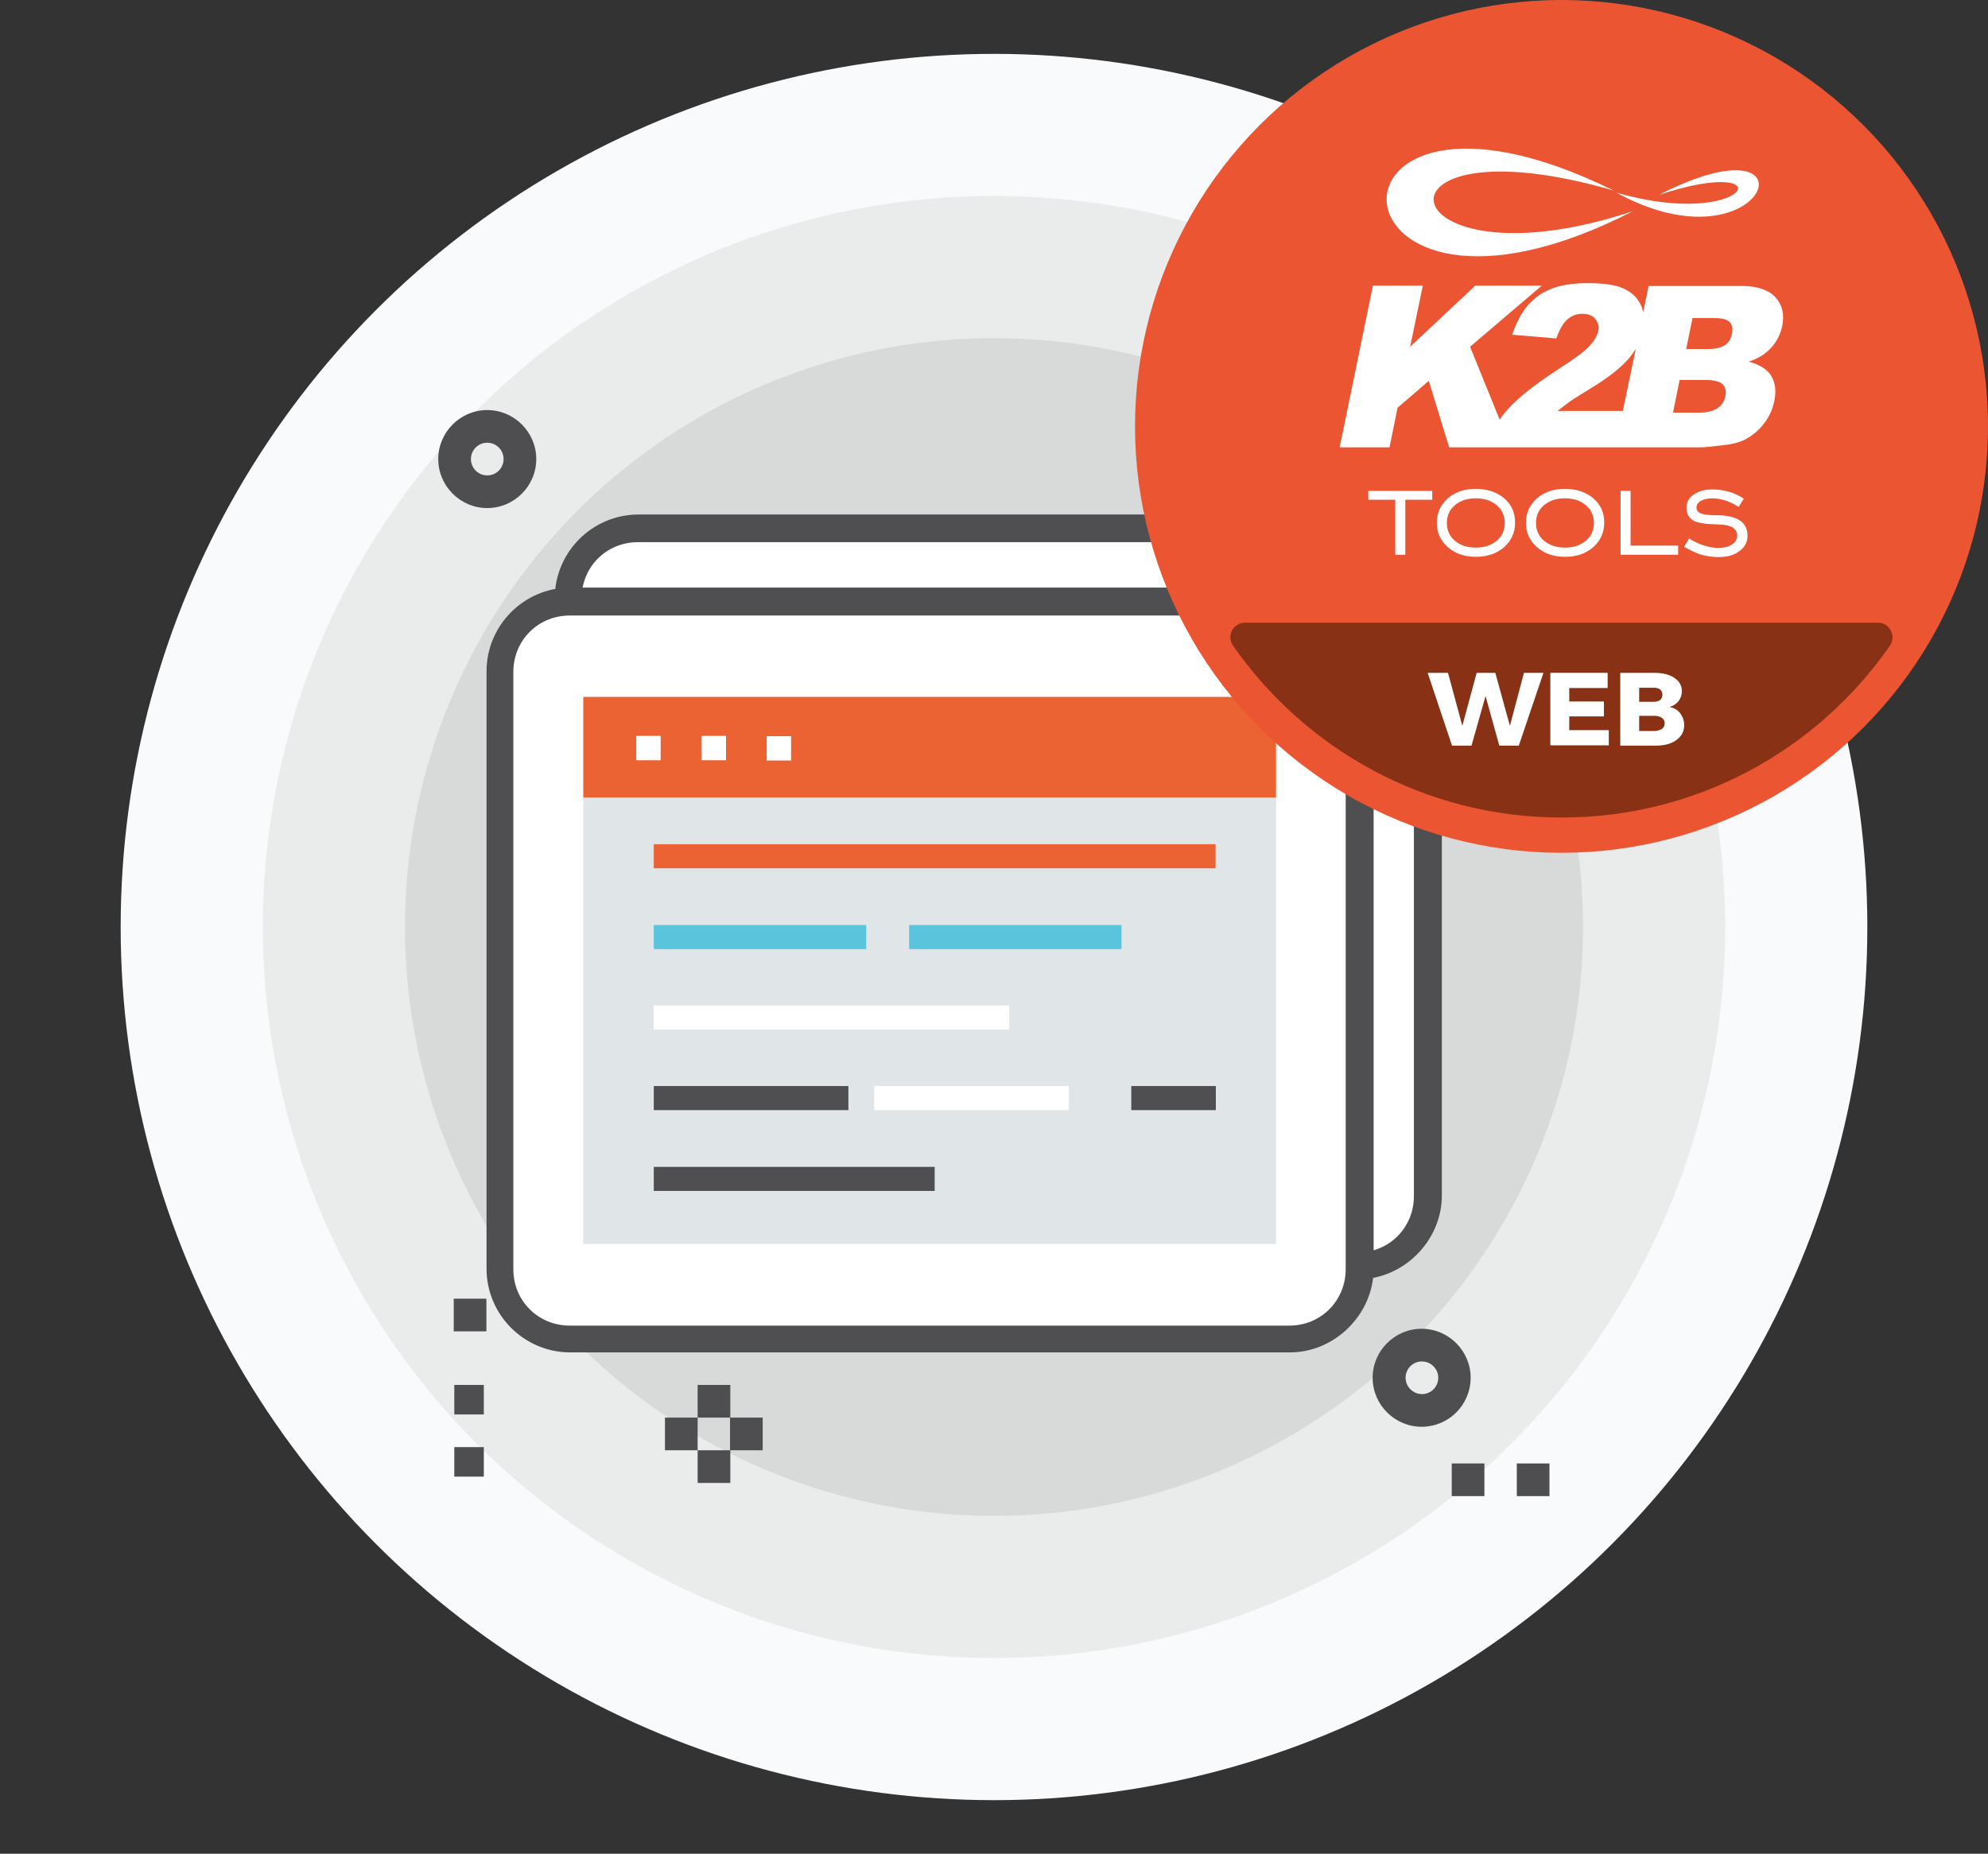 <?xml version="1.0" encoding="utf-8"?>
<!-- Generator: Adobe Illustrator 19.2.1, SVG Export Plug-In . SVG Version: 6.00 Build 0)  -->
<svg version="1.1" id="Contenido" xmlns="http://www.w3.org/2000/svg" xmlns:xlink="http://www.w3.org/1999/xlink" x="0px" y="0px"
	 viewBox="0 0 693.6 646.9" style="enable-background:new 0 0 693.6 646.9;" xml:space="preserve">
<rect x="0" y="0" width="693.6" height="646.9" fill="#333333" stroke="none"/>
<style type="text/css">
	.st0{fill:#F9FAFB;}
	.st1{fill:#EAECEC;}
	.st2{fill:#D8D9D9;}
	.st3{fill:#4E4E50;}
	.st4{fill:#4F4F51;stroke:#4E4E50;stroke-width:0.5;stroke-miterlimit:10;}
	.st5{fill:#FFFFFF;}
	.st6{fill:#E0E5E7;}
	.st7{fill:#EB6333;}
	.st8{fill:#59C4DB;}
	.st9{fill:#4F4F51;}
	.st10{fill:#EB5531;}
	.st11{fill:#883115;}
	.st12{enable-background:new    ;}
</style>
<circle class="st0" cx="346.8" cy="323.5" r="304.7"/>
<circle class="st1" cx="346.8" cy="323.5" r="255.1"/>
<circle class="st2" cx="346.8" cy="323.5" r="205.5"/>
<g>
	<rect x="462.3" y="124.8" class="st3" width="11.4" height="11.4"/>
	<rect x="506.5" y="510.7" class="st3" width="11.4" height="11.4"/>
	<rect x="529.2" y="510.7" class="st3" width="11.4" height="11.4"/>
	<path class="st3" d="M187.1,160.2c0-9.4-7.7-17.1-17.1-17.1s-17.1,7.7-17.1,17.1c0,9.4,7.7,17.1,17.1,17.1S187.1,169.6,187.1,160.2
		z M175.7,160.2c0,3.1-2.5,5.7-5.7,5.7s-5.7-2.6-5.7-5.7c0-3.1,2.5-5.7,5.7-5.7S175.7,157.1,175.7,160.2z"/>
	<path class="st3" d="M513.1,480.8c0-9.4-7.7-17.1-17.1-17.1s-17.1,7.7-17.1,17.1s7.7,17.1,17.1,17.1
		C505.5,497.9,513.1,490.2,513.1,480.8z M501.8,480.8c0,3.1-2.5,5.7-5.7,5.7c-3.1,0-5.7-2.6-5.7-5.7s2.5-5.7,5.7-5.7
		C499.2,475.1,501.8,477.7,501.8,480.8z"/>
	<rect x="526.1" y="283.7" class="st3" width="11.4" height="11.4"/>
	<rect x="526.2" y="245.1" class="st3" width="11.4" height="11.4"/>
	<rect x="526.2" y="209.1" class="st3" width="11.4" height="11.4"/>
	<rect x="183.2" y="336" class="st3" width="11.4" height="11.4"/>
	<rect x="194.6" y="347.3" class="st3" width="11.4" height="11.4"/>
	<rect x="183.2" y="358.7" class="st3" width="11.4" height="11.4"/>
	<rect x="158.3" y="453.2" class="st3" width="11.4" height="11.4"/>
	<rect x="243.4" y="483.3" class="st3" width="11.4" height="11.4"/>
	<rect x="254.7" y="494.7" class="st3" width="11.4" height="11.4"/>
	<rect x="243.4" y="506.1" class="st3" width="11.4" height="11.4"/>
	<rect x="232" y="494.7" class="st3" width="11.4" height="11.4"/>
	<rect x="158.5" y="483.3" class="st3" width="10.3" height="10.3"/>
	<rect x="158.5" y="505" class="st3" width="10.3" height="10.3"/>
	<path class="st4" d="M473.8,179.8h-251c-16,0-29,13-29,29v208.4c0,16,13,29,29,29h251c15.7,0,29-13.3,29-29V208.8
		C502.8,192.8,489.8,179.8,473.8,179.8z"/>
	<path class="st5" d="M493.3,417.4c0,11-8.6,19.7-19.7,19.7h-251c-11,0-19.7-8.6-19.7-19.7V208.9c0-11,8.6-19.7,19.7-19.7h251
		c11,0,19.7,8.6,19.7,19.7V417.4z"/>
	<path class="st4" d="M450,205.3H199c-16,0-29,13-29,29v208.4c0,16,13,29,29,29h251c15.7,0,29-13.3,29-29V234.3
		C479,218.3,466,205.3,450,205.3z"/>
	<path class="st5" d="M469.5,442.9c0,11-8.6,19.7-19.7,19.7h-251c-11,0-19.7-8.6-19.7-19.7V234.5c0-11,8.6-19.7,19.7-19.7h251
		c11,0,19.7,8.6,19.7,19.7V442.9z"/>
	<g>
		<rect x="203.5" y="278.3" class="st6" width="241.7" height="155.8"/>
		<rect x="203.5" y="243.2" class="st7" width="241.7" height="35.1"/>
		<rect x="222" y="256.8" class="st5" width="8.5" height="8.5"/>
		<rect x="244.8" y="256.8" class="st5" width="8.5" height="8.5"/>
	</g>
	<rect x="267.5" y="256.9" class="st5" width="8.5" height="8.5"/>
	<rect x="228.1" y="294.6" class="st7" width="196" height="8.4"/>
	<rect x="228.1" y="322.8" class="st8" width="74.1" height="8.4"/>
	<rect x="317.2" y="322.8" class="st8" width="74.1" height="8.4"/>
	<rect x="228.1" y="350.9" class="st5" width="124" height="8.4"/>
	<rect x="228.1" y="379" class="st9" width="67.9" height="8.4"/>
	<rect x="305" y="379" class="st5" width="67.9" height="8.4"/>
	<rect x="394.7" y="379" class="st9" width="29.5" height="8.4"/>
	<rect x="228.1" y="407.2" class="st9" width="98" height="8.4"/>
</g>
<g>
	<circle class="st10" cx="544.8" cy="148.8" r="148.8"/>
	<g>
		<path class="st5" d="M479,99.7h17.4L492,121l22.7-21.3h23.2l-25,21.3l10.3,25.4c0.8-1.1,1.7-2.3,2.7-3.4
			c3.6-4.1,9.7-8.9,18.3-14.5c5.3-3.4,8.8-6,10.4-7.8c1.7-1.8,2.6-3.5,3-5c0.4-1.7,0-3.2-1-4.4c-1-1.2-2.5-1.8-4.4-1.8
			c-2,0-3.8,0.6-5.3,1.9s-2.8,3.5-3.9,6.7l-15.4-1.3c1.5-4.4,3.4-7.9,5.5-10.3c2.2-2.5,4.8-4.4,8.1-5.7c3.3-1.3,7.5-2,12.8-2
			c5.5,0,9.7,0.6,12.5,1.9s4.8,3.2,6,5.8c0.4,0.8,0.6,1.6,0.8,2.4l1.9-9.1h32.6c5.4,0,9.3,1.4,11.7,4c2.4,2.7,3.1,6,2.3,10
			c-0.7,3.3-2.3,6.2-4.9,8.6c-1.7,1.6-4,2.9-6.8,3.8c3.8,1,6.5,2.7,7.9,5c1.4,2.4,1.8,5.4,1,8.9c-0.6,2.9-1.8,5.5-3.7,7.9
			c-1.8,2.3-4.1,4.2-6.7,5.5c-1.6,0.8-4,1.5-7,1.8c-4,0.5-6.7,0.8-8,0.8h-28.4h-1.7h-36.4h-8.9h-12.6l-7.1-23.2l-10.9,9.4l-2.8,13.8
			h-17.4L479,99.7L479,99.7z M570.7,121.8c-0.7,1.1-1.5,2.2-2.4,3.3c-2.7,3.1-7,6.6-13.1,10.3c-3.6,2.2-6,3.7-7.3,4.6
			c-1.2,0.9-2.7,2-4.5,3.4h22.8L570.7,121.8L570.7,121.8z M588.3,121.8h7.6c2.7,0,4.7-0.5,6-1.4s2.1-2.3,2.4-4.1
			c0.3-1.6,0.1-2.9-0.8-3.9c-0.9-0.9-2.6-1.4-5.3-1.4h-7.7L588.3,121.8L588.3,121.8z M583.7,144h8.9c3,0,5.2-0.5,6.7-1.6
			s2.4-2.5,2.7-4.3c0.3-1.7,0-3-1-4s-3-1.5-6.1-1.5H586L583.7,144L583.7,144z"/>
		<path class="st5" d="M563,66.5c-109.9-54.2-103.4,63.7,6.7,7.2C484,102.1,472.7,40.3,563,66.5z"/>
		<path class="st5" d="M563.9,67.2c53,29,72.1-28.5,14.9,0.8C623.3,53.3,610.8,80.8,563.9,67.2z"/>
		<g>
			<polygon class="st5" points="486.8,193.6 486.8,174.4 477.4,174.4 477.4,171.3 499.7,171.3 499.7,174.4 490.3,174.4 490.3,193.6 
							"/>
			<path class="st5" d="M514.9,194.3c-4,0-7.2-1.1-9.8-3.4c-2.6-2.3-3.8-5.1-3.8-8.5s1.3-6.2,3.8-8.5c2.6-2.2,5.8-3.3,9.8-3.3
				s7.3,1.1,9.9,3.3c2.6,2.2,3.8,5,3.8,8.5c0,3.4-1.3,6.3-3.8,8.5C522.2,193.2,518.9,194.3,514.9,194.3 M514.9,191.1
				c3,0,5.4-0.8,7.3-2.4c1.9-1.6,2.8-3.7,2.8-6.2s-0.9-4.5-2.8-6.2c-1.9-1.6-4.3-2.4-7.3-2.4s-5.4,0.8-7.3,2.4
				c-1.9,1.6-2.8,3.7-2.8,6.2s0.9,4.6,2.8,6.2C509.5,190.3,511.9,191.1,514.9,191.1"/>
			<path class="st5" d="M546,194.3c-4,0-7.2-1.1-9.8-3.4c-2.6-2.3-3.8-5.1-3.8-8.5s1.3-6.2,3.8-8.5c2.6-2.2,5.8-3.3,9.8-3.3
				s7.3,1.1,9.9,3.3c2.6,2.2,3.8,5,3.8,8.5c0,3.4-1.3,6.3-3.8,8.5C553.3,193.2,550.1,194.3,546,194.3 M546,191.1
				c3,0,5.4-0.8,7.3-2.4c1.9-1.6,2.8-3.7,2.8-6.2s-0.9-4.5-2.8-6.2c-1.9-1.6-4.3-2.4-7.3-2.4s-5.4,0.8-7.3,2.4
				c-1.9,1.6-2.8,3.7-2.8,6.2s0.9,4.6,2.8,6.2C540.7,190.3,543.1,191.1,546,191.1"/>
			<polygon class="st5" points="565.4,193.6 565.4,171.3 568.9,171.3 568.9,190.4 585.5,190.4 585.5,193.6 			"/>
			<path class="st5" d="M587.6,190.8l1.7-2.9c1.5,1,3.2,1.8,5,2.4c1.8,0.6,3.6,0.9,5.2,0.9c2,0,3.6-0.4,4.8-1.2s1.8-1.9,1.8-3.1
				c0-1.3-0.6-2.2-1.7-2.9c-1.1-0.6-2.9-1-5.3-1c-4.1-0.1-6.9-0.5-8.4-1.4s-2.3-2.4-2.3-4.4c0-1.9,0.8-3.5,2.5-4.6
				c1.7-1.2,3.9-1.8,6.7-1.8c1.9,0,3.8,0.3,5.6,0.8s3.5,1.3,5.2,2.4l-1.8,2.9c-1.4-0.9-2.9-1.7-4.5-2.2s-3.1-0.8-4.6-0.8
				c-1.7,0-3,0.3-4.1,0.9c-1,0.6-1.5,1.4-1.5,2.3c0,1,0.5,1.7,1.6,2.1c1,0.4,2.8,0.6,5.4,0.6c3.6,0,6.2,0.6,8.1,1.8
				c1.8,1.2,2.7,3,2.7,5.4c0,2.1-0.9,3.9-2.8,5.3c-1.8,1.4-4.2,2.1-7.2,2.1c-2.2,0-4.3-0.3-6.4-0.9
				C591.3,192.8,589.4,191.9,587.6,190.8"/>
		</g>
	</g>
	<path class="st11" d="M434.4,217.3c-4.1,0-6.6,4.6-4.2,8c25.2,36.2,67.1,60,114.6,60s89.4-23.7,114.6-60c2.3-3.4-0.1-8-4.2-8
		L434.4,217.3L434.4,217.3z"/>
	<g class="st12">
		<path class="st5" d="M531.7,234.8h6.8l-8.6,25.4h-6.8l-4.8-17.3l-4.9,17.3h-6.8l-8.5-25.4h7.1l5,18.5l5-18.5h6.5l5.1,18.5
			L531.7,234.8z"/>
		<path class="st5" d="M540.9,234.8h20v5.3h-13.4v4.7h12.1v5.2l-12.1,0v4.8h13.8v5.3h-20.4V234.8z"/>
		<path class="st5" d="M582.3,235.6c1.4,0.5,2.5,1.3,3.3,2.2c0.8,1,1.2,2.1,1.2,3.4c0,1.3-0.4,2.5-1.2,3.5s-1.9,1.7-3.2,2
			c1.6,0.3,2.9,1,3.8,2.2c0.9,1.2,1.4,2.6,1.4,4.2c0,1.4-0.4,2.7-1.2,3.7s-1.9,1.9-3.4,2.5c-1.5,0.6-3.2,0.9-5.2,0.9h-12.5v-25.4h12
			C579.3,234.8,580.9,235.1,582.3,235.6z M579.2,244.3c0.5-0.4,0.8-1.1,0.8-1.9c0-0.8-0.3-1.4-0.8-1.8c-0.5-0.4-1.3-0.6-2.2-0.6
			h-5.1v4.9h5.1C577.9,244.9,578.6,244.7,579.2,244.3z M579.8,254.4c0.7-0.5,1-1.2,1-2c0-0.8-0.3-1.4-1-1.9
			c-0.7-0.5-1.6-0.7-2.8-0.7h-5.1v5.3h5.1C578.2,255.1,579.1,254.8,579.8,254.4z"/>
	</g>
</g>
</svg>
